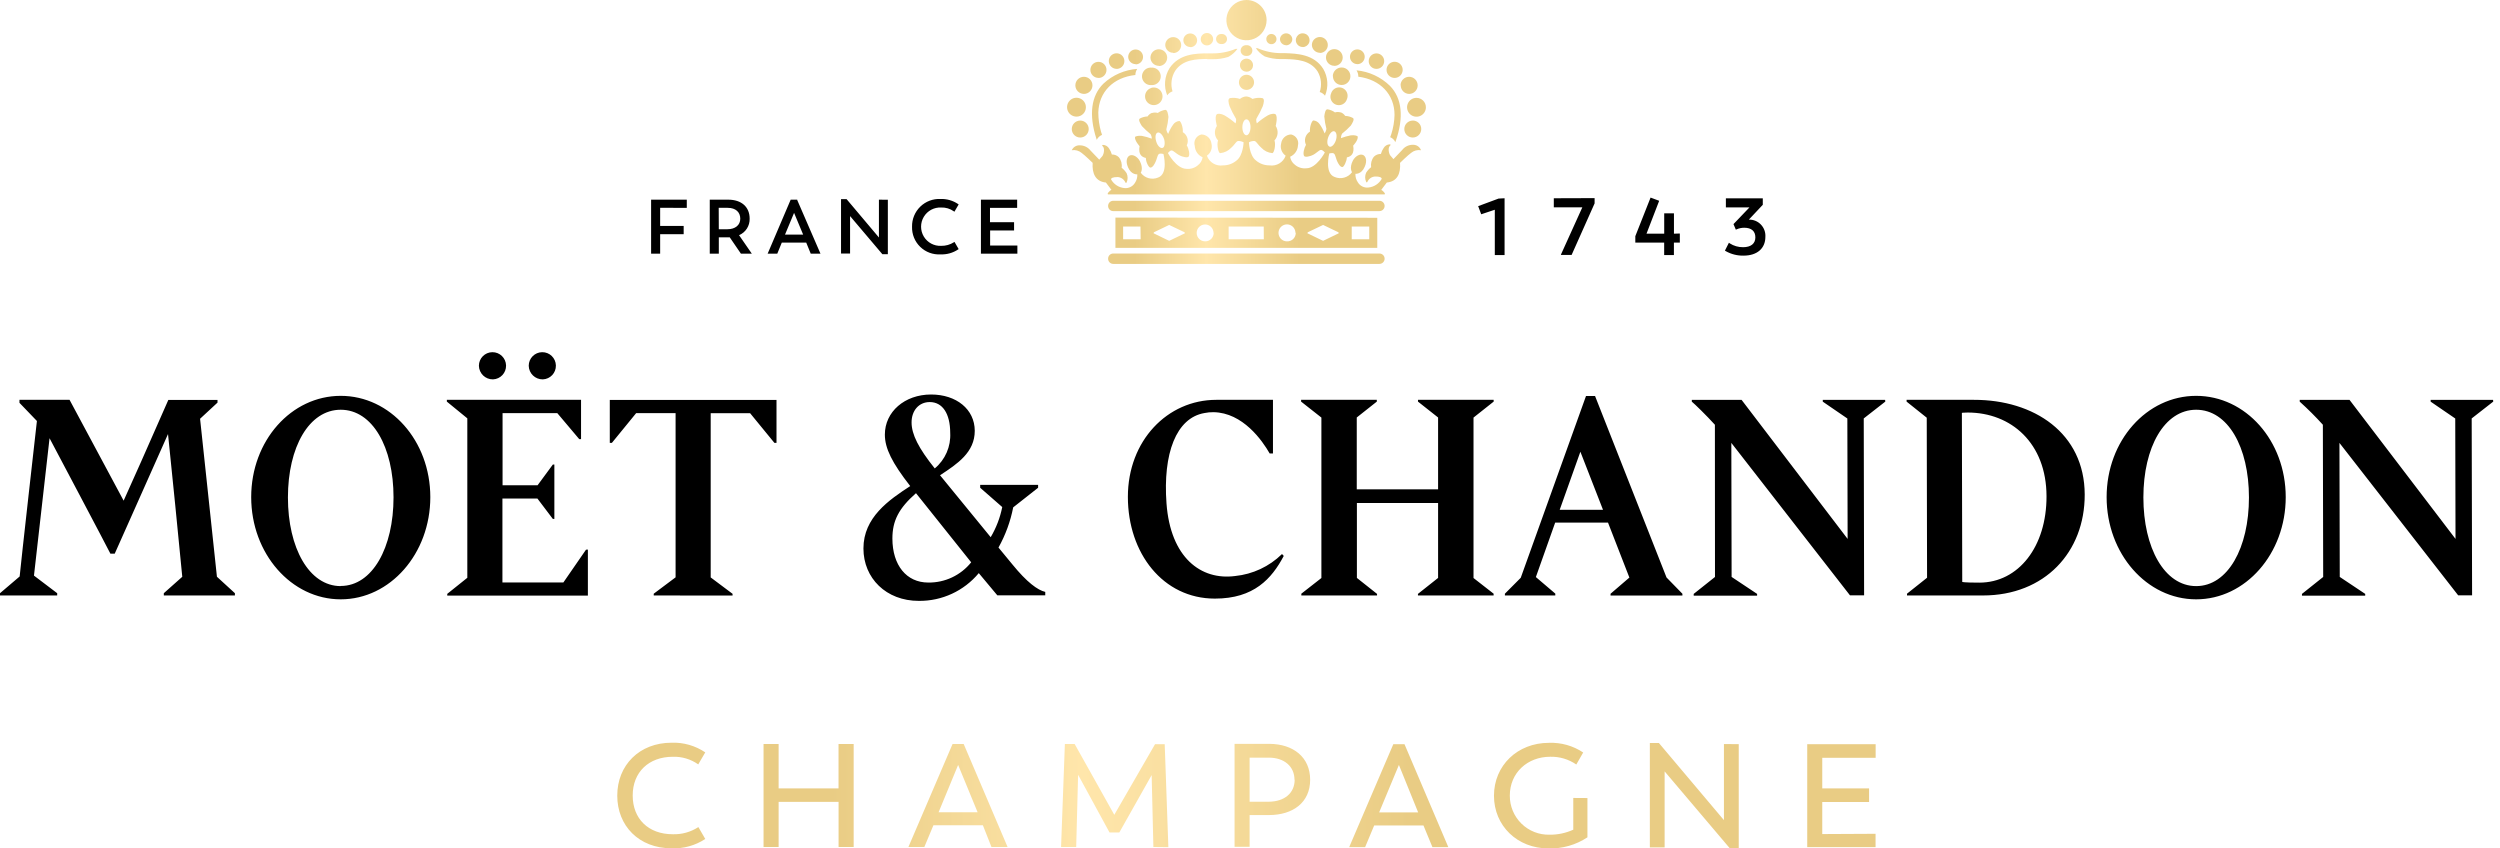 <?xml version="1.0" encoding="UTF-8"?> <svg xmlns="http://www.w3.org/2000/svg" width="165" height="56" viewBox="0 0 165 56" fill="none"> <path fill-rule="evenodd" clip-rule="evenodd" d="M44.326 49.019C42.195 49.019 40.739 50.507 40.739 52.51C40.739 54.501 42.165 55.988 44.326 55.988C45.112 56.02 45.889 55.805 46.547 55.372L46.093 54.587C45.591 54.914 45.002 55.079 44.404 55.06C42.79 55.06 41.758 54.039 41.758 52.501C41.758 50.962 42.82 49.947 44.404 49.947C45.003 49.927 45.593 50.103 46.084 50.45L46.547 49.657C45.892 49.214 45.115 48.991 44.326 49.019ZM56.342 55.901V49.105H55.343V52.036H51.389V49.105H50.394V55.901H51.389V52.925H55.346V55.901H56.342ZM64.871 54.469H61.605L61.007 55.901H59.955L62.869 49.105H63.604L66.5 55.901H65.436L64.871 54.469ZM64.523 53.611H61.946L63.237 50.486L64.523 53.611ZM76.123 55.901L76.009 51.156L73.875 54.943H73.229L71.155 51.135L71.029 55.901H70.031L70.282 49.105H70.928L73.543 53.778L76.233 49.117H76.87L77.112 55.913L76.123 55.901ZM83.747 53.794C85.34 53.794 86.47 52.962 86.47 51.465C86.47 49.977 85.361 49.106 83.786 49.094H81.481V55.889H82.474V53.794H83.747ZM85.436 51.465C85.436 50.585 84.761 50.004 83.739 50.004H82.474V52.914H83.739C84.785 52.905 85.448 52.337 85.448 51.456L85.436 51.465ZM90.696 54.479H93.948L94.54 55.91H95.589L92.696 49.115H91.96L89.046 55.91H90.098L90.696 54.479ZM91.022 53.62H93.599L92.328 50.486L91.022 53.62ZM104.771 55.263V52.671L103.836 52.665V54.76C103.345 54.983 102.812 55.096 102.273 55.09C101.579 55.108 100.908 54.844 100.413 54.357C99.919 53.871 99.642 53.203 99.648 52.509C99.648 51 100.817 49.946 102.312 49.946C102.926 49.929 103.53 50.108 104.036 50.458L104.49 49.665C103.823 49.219 103.032 48.996 102.231 49.027C100.139 49.027 98.602 50.536 98.602 52.518C98.602 54.5 100.139 55.997 102.204 55.997C103.115 56.022 104.011 55.766 104.771 55.263ZM114.757 49.115V56H114.178L109.865 50.911V55.928H108.89V49.04H109.488L113.78 54.129V49.106L114.757 49.115ZM123.787 55.91V55.03L120.269 55.048V52.932H123.359V52.034H120.269V50.013H123.793V49.115H119.277V55.91H123.787Z" fill="url(#paint0_linear_1684_7194)"></path> <path fill-rule="evenodd" clip-rule="evenodd" d="M33.4 24.12C33.412 24.611 33.027 25.021 32.537 25.039C32.033 25.046 31.619 24.645 31.607 24.141C31.608 23.649 32.002 23.25 32.493 23.244C32.984 23.238 33.388 23.628 33.4 24.12ZM36.689 24.12C36.701 24.611 36.316 25.021 35.826 25.039C35.322 25.046 34.907 24.645 34.896 24.141C34.896 23.649 35.291 23.25 35.782 23.244C36.273 23.238 36.677 23.628 36.689 24.12ZM38.8 36.272V39.31H29.519V39.194L30.843 38.134V27.611L29.492 26.506V26.389H38.349V28.982H38.229L36.782 27.267H33.169V32.029H35.479L36.489 30.658H36.588V34.251H36.489L35.47 32.904H33.16V38.442H37.183L38.677 36.278L38.8 36.272ZM123.007 27.617L124.43 26.506L124.418 26.393H120.303V26.509L121.925 27.62L121.943 35.568L114.946 26.393H111.659V26.509C111.853 26.665 112.615 27.408 113.183 28.033L113.189 38.08L111.784 39.197V39.313H115.969V39.197L114.286 38.077L114.268 29.231L122.099 39.293H123.031L123.007 27.617ZM164.554 26.506L163.131 27.617L163.158 39.293H162.24L154.403 29.231L154.424 38.077L156.104 39.197V39.313H151.929V39.197L153.33 38.08L153.309 28.033C152.827 27.499 152.317 26.991 151.782 26.509V26.393H155.07L162.064 35.568L162.046 27.62L160.423 26.509V26.393H164.542L164.554 26.506ZM94.914 27.554V32.296H89.546V27.554L90.87 26.506V26.389H85.873V26.506L87.212 27.56V38.149L85.888 39.184V39.301H90.885V39.197L89.555 38.143V33.197H94.914V38.143L93.584 39.197V39.301H98.579V39.184L97.252 38.149V27.56L98.582 26.506V26.389H93.587V26.506L94.914 27.554ZM130.277 26.389H125.835V26.506L127.165 27.569L127.186 38.131L125.862 39.184V39.301H130.871C134.951 39.301 137.6 36.442 137.591 32.64C137.582 28.578 134.237 26.381 130.277 26.389ZM129.508 38.406C129.508 38.406 129.564 38.454 130.634 38.454C133.229 38.454 135.079 36.068 135.07 32.754C135.064 29.245 132.736 27.227 129.866 27.227C129.484 27.23 129.484 27.251 129.484 27.251L129.508 38.406ZM102.65 39.301H99.323V39.185L100.369 38.134L104.676 26.138H105.274L109.99 38.113L111.039 39.188V39.304H106.296V39.188L107.539 38.119L106.129 34.493H102.641L101.367 38.086L102.65 39.179V39.301ZM104.305 29.814L105.799 33.649H102.939L104.305 29.814ZM22.488 38.683C20.396 38.683 19.003 36.156 19.003 32.833C19.003 29.51 20.396 27.043 22.488 27.043C24.58 27.043 25.973 29.507 25.973 32.824C25.973 36.141 24.58 38.674 22.488 38.674V38.683ZM16.579 32.811C16.579 29.084 19.224 26.126 22.488 26.126C25.755 26.126 28.401 29.084 28.401 32.811C28.401 36.538 25.752 39.556 22.488 39.556C19.224 39.556 16.579 36.538 16.579 32.811ZM144.946 38.683C142.853 38.683 141.463 36.156 141.463 32.833C141.463 29.51 142.853 27.043 144.946 27.043C147.038 27.043 148.431 29.507 148.431 32.833C148.431 36.159 147.038 38.683 144.946 38.683ZM139.037 32.811C139.037 29.084 141.682 26.126 144.946 26.126C148.213 26.126 150.858 29.084 150.858 32.811C150.858 36.538 148.21 39.556 144.946 39.556C141.682 39.556 139.037 36.538 139.037 32.811ZM84.611 36.565L84.728 36.691C83.938 38.188 82.761 39.511 80.181 39.508C76.759 39.508 74.442 36.514 74.44 32.799C74.437 29.084 77.052 26.389 80.274 26.389H84.016V29.928H83.798C83.314 29.081 82.031 27.234 80.089 27.204C79.888 27.201 79.688 27.22 79.491 27.261C77.626 27.584 76.747 29.928 76.989 33.227C77.252 36.801 79.261 38.316 81.52 38.017C82.682 37.9 83.769 37.391 84.605 36.574L84.611 36.565ZM65.9 36.138L66.823 37.258C67.768 38.419 68.482 38.949 68.987 39.066V39.29H65.822L64.6 37.826C63.623 39.001 62.171 39.674 60.645 39.658C58.481 39.661 56.987 38.153 56.987 36.201C56.984 34.15 58.667 32.998 60.075 32.081C58.873 30.543 58.401 29.585 58.401 28.687C58.398 27.178 59.71 26.037 61.452 26.037C63.117 26.037 64.331 27.01 64.334 28.432C64.337 29.854 63.183 30.618 62.065 31.351L62.041 31.366L65.386 35.455C65.75 34.839 66.008 34.166 66.148 33.465L64.692 32.192V32.001H68.515V32.192L66.871 33.486C66.69 34.416 66.362 35.311 65.9 36.138ZM61.362 26.536C62.205 26.536 62.711 27.293 62.714 28.569C62.765 29.469 62.387 30.34 61.694 30.916C60.624 29.581 60.167 28.671 60.164 27.886C60.161 27.102 60.645 26.536 61.362 26.536ZM58.898 35.544C58.901 37.31 59.83 38.448 61.262 38.448C62.362 38.465 63.409 37.972 64.098 37.113L60.455 32.55C59.319 33.55 58.898 34.37 58.898 35.544ZM43.146 39.301V39.185L44.589 38.104V27.267H41.986L40.384 29.23H40.246V26.395H51.249V29.23H51.111L49.509 27.273H46.906V38.11L48.349 39.191V39.307L43.146 39.301ZM15.504 39.301V39.152L14.317 38.065C14.306 37.911 14.005 35.115 13.719 32.453C13.47 30.134 13.232 27.916 13.205 27.638L14.356 26.572V26.395H11.11C9.923 29.108 8.495 32.32 8.16 33.044L4.591 26.389H1.285V26.587L2.436 27.785C2.436 27.785 1.363 37.295 1.297 38.047L0 39.152V39.301H3.775V39.152L2.242 37.99L3.27 28.922C3.27 28.922 7.167 36.281 7.287 36.544H7.571C7.669 36.322 8.122 35.308 8.672 34.075C9.666 31.849 10.977 28.911 11.089 28.647C11.134 29.015 12.01 37.742 12.03 38.068L10.811 39.152V39.301H15.504Z" fill="black"></path> <path fill-rule="evenodd" clip-rule="evenodd" d="M110.481 15.423V14.079H109.838V15.423H108.669L109.5 13.268V13.25L108.938 13.04L107.931 15.588V16.01H109.835V16.836H110.478V16.01H110.869V15.411L110.481 15.423ZM102.551 13.684V13.085L105.244 13.076V13.094V13.423L103.726 16.827H103.023V16.8L104.434 13.684H102.551ZM99.302 16.836V13.085L98.905 13.106L97.575 13.6H97.557L97.76 14.142L98.657 13.843V16.836H99.302ZM116.344 13.516L115.424 14.495C115.723 14.486 116.013 14.605 116.22 14.822C116.428 15.039 116.535 15.333 116.515 15.632C116.515 16.399 115.968 16.872 115.071 16.872C114.659 16.88 114.252 16.776 113.893 16.572L113.846 16.54L114.109 16.019L114.168 16.064C114.43 16.232 114.736 16.319 115.047 16.315C115.555 16.315 115.854 16.081 115.854 15.668C115.854 15.255 115.594 15.031 115.119 15.031C114.949 15.031 114.781 15.065 114.626 15.133L114.566 15.159L114.41 14.791L115.463 13.69H113.908V13.091H116.344V13.516ZM45.328 13.72V13.178H42.973V16.743H43.57V15.459H45.122V14.911H43.57V13.714L45.328 13.72ZM48.901 16.743H49.621L48.778 15.522C49.213 15.338 49.491 14.905 49.477 14.432C49.477 13.657 48.937 13.178 48.064 13.178H46.844V16.74H47.442V15.666H48.165L48.901 16.743ZM47.441 15.13H48.009C48.526 15.13 48.858 14.857 48.858 14.432C48.858 14.007 48.559 13.717 48.032 13.717H47.435L47.441 15.13ZM53.509 16.743H54.152L52.618 13.205V13.178H52.185L50.69 16.683L50.663 16.743H51.3L51.599 16.01H53.21L53.509 16.743ZM52.409 14.049L51.811 15.483H53.007L52.409 14.049ZM58.009 15.675V13.178L58.598 13.184V16.777H58.236L56.105 14.262V16.735H55.508V13.143H55.875L58.009 15.675ZM62.957 15.989C62.707 16.15 62.414 16.232 62.117 16.226C61.651 16.248 61.211 16.012 60.971 15.612C60.731 15.211 60.731 14.711 60.971 14.31C61.211 13.909 61.651 13.673 62.117 13.696C62.414 13.684 62.706 13.772 62.948 13.944L62.99 13.975L63.271 13.492L63.238 13.469C62.897 13.236 62.49 13.119 62.078 13.133C61.581 13.108 61.096 13.291 60.739 13.638C60.383 13.985 60.185 14.464 60.195 14.962C60.18 15.462 60.375 15.945 60.734 16.292C61.092 16.64 61.58 16.82 62.078 16.789C62.489 16.806 62.896 16.692 63.238 16.462L63.271 16.441L62.996 15.965L62.957 15.989ZM65.348 15.211V16.204H67.147V16.743H64.741V13.178H67.132V13.72H65.339V14.666H66.929V15.211H65.348Z" fill="black"></path> <path fill-rule="evenodd" clip-rule="evenodd" d="M82.778 2.556C83.274 2.35 83.596 1.864 83.595 1.326V1.311C83.585 0.584 82.994 -6.63908e-05 82.268 5.65877e-09C81.731 5.65877e-09 81.247 0.324 81.042 0.821C80.837 1.318 80.951 1.89 81.331 2.27C81.711 2.65 82.282 2.763 82.778 2.556ZM79.662 2.999C79.888 2.994 80.068 2.809 80.068 2.583C80.065 2.356 79.879 2.176 79.654 2.178C79.428 2.181 79.247 2.366 79.249 2.592C79.251 2.819 79.436 3 79.662 2.999ZM79.01 2.658C79.012 2.905 78.817 3.109 78.57 3.117V3.102C78.448 3.107 78.328 3.06 78.24 2.975C78.151 2.889 78.101 2.771 78.101 2.647C78.109 2.4 78.313 2.205 78.56 2.208C78.807 2.21 79.007 2.41 79.01 2.658ZM80.935 2.751C80.868 2.858 80.747 2.919 80.621 2.907C80.496 2.919 80.374 2.858 80.308 2.751C80.241 2.644 80.241 2.508 80.308 2.401C80.374 2.293 80.496 2.233 80.621 2.245C80.747 2.233 80.868 2.293 80.935 2.401C81.001 2.508 81.001 2.644 80.935 2.751ZM71.535 6.199C71.847 6.201 72.101 5.949 72.103 5.637C72.104 5.324 71.853 5.069 71.541 5.068C71.229 5.066 70.975 5.318 70.973 5.631C70.973 5.939 71.219 6.19 71.526 6.196L71.535 6.199ZM71.669 7.077C71.67 6.825 71.519 6.596 71.287 6.499C71.054 6.402 70.786 6.455 70.608 6.634C70.43 6.812 70.377 7.081 70.474 7.314C70.571 7.547 70.799 7.698 71.05 7.697C71.215 7.698 71.373 7.633 71.489 7.516C71.605 7.4 71.67 7.242 71.669 7.077ZM73.475 13.251H91.044C91.233 13.252 91.385 13.406 91.385 13.595C91.383 13.782 91.231 13.933 91.044 13.933H73.475C73.385 13.935 73.298 13.9 73.234 13.836C73.169 13.772 73.134 13.685 73.135 13.595C73.134 13.504 73.169 13.416 73.233 13.351C73.297 13.287 73.384 13.251 73.475 13.251ZM91.044 17.418C91.233 17.416 91.385 17.262 91.385 17.073C91.385 16.885 91.232 16.732 91.044 16.732H73.475C73.385 16.731 73.297 16.767 73.233 16.831C73.169 16.895 73.134 16.983 73.135 17.073C73.134 17.164 73.169 17.252 73.233 17.317C73.297 17.381 73.384 17.418 73.475 17.418H91.044ZM71.296 9.077C70.987 9.077 70.737 8.826 70.737 8.517V8.514C70.738 8.206 70.988 7.957 71.296 7.957C71.604 7.957 71.855 8.208 71.855 8.517C71.855 8.826 71.604 9.077 71.296 9.077ZM75.97 5.811C75.747 5.884 75.591 6.086 75.575 6.32C75.559 6.555 75.687 6.776 75.898 6.879C76.109 6.982 76.361 6.947 76.536 6.79C76.71 6.633 76.773 6.385 76.693 6.164C76.646 6.02 76.542 5.901 76.406 5.833C76.271 5.766 76.113 5.755 75.97 5.805V5.811ZM73.029 4.614C73.029 4.908 72.791 5.147 72.497 5.147V5.141C72.206 5.141 71.968 4.906 71.965 4.614C71.965 4.32 72.203 4.081 72.497 4.081C72.791 4.081 73.029 4.32 73.029 4.614ZM73.692 4.548C73.9 4.549 74.088 4.424 74.169 4.232C74.249 4.04 74.206 3.818 74.059 3.67C73.913 3.522 73.691 3.477 73.499 3.557C73.306 3.636 73.181 3.824 73.181 4.033C73.184 4.314 73.411 4.541 73.692 4.545V4.548ZM75.403 3.947C75.327 4.13 75.147 4.25 74.948 4.248V4.233C74.685 4.232 74.47 4.023 74.461 3.76C74.46 3.561 74.579 3.381 74.762 3.304C74.945 3.228 75.157 3.269 75.298 3.41C75.438 3.551 75.48 3.763 75.403 3.947ZM75.99 5.616C76.206 5.632 76.412 5.525 76.525 5.341C76.637 5.156 76.637 4.924 76.525 4.739C76.412 4.554 76.206 4.448 75.99 4.464C75.775 4.448 75.569 4.554 75.457 4.739C75.344 4.924 75.344 5.156 75.457 5.341C75.569 5.525 75.775 5.632 75.99 5.616ZM77.035 3.805C77.035 4.111 76.787 4.359 76.482 4.359V4.344C76.182 4.344 75.937 4.105 75.929 3.805C75.929 3.5 76.177 3.252 76.482 3.252C76.787 3.252 77.035 3.5 77.035 3.805ZM77.433 3.503C77.723 3.503 77.959 3.267 77.959 2.976C77.959 2.685 77.723 2.449 77.433 2.449C77.142 2.449 76.906 2.685 76.906 2.976C76.916 3.26 77.149 3.485 77.433 3.485V3.503ZM93.728 7.655C93.96 7.558 94.111 7.33 94.109 7.078C94.108 6.735 93.83 6.458 93.488 6.458C93.236 6.458 93.009 6.61 92.913 6.843C92.817 7.076 92.871 7.344 93.049 7.522C93.228 7.7 93.496 7.752 93.728 7.655ZM93.243 7.958C92.935 7.958 92.684 8.208 92.684 8.517C92.684 8.827 92.935 9.077 93.243 9.077C93.552 9.077 93.802 8.827 93.802 8.517C93.804 8.368 93.746 8.224 93.641 8.119C93.535 8.013 93.392 7.954 93.243 7.955V7.958ZM93.003 5.068C92.692 5.067 92.438 5.319 92.436 5.631L92.448 5.628C92.445 5.938 92.692 6.193 93.001 6.199C93.313 6.199 93.566 5.947 93.566 5.635C93.567 5.323 93.315 5.069 93.003 5.068ZM91.512 4.61C91.512 4.394 91.643 4.199 91.842 4.117C92.042 4.035 92.271 4.082 92.423 4.236C92.574 4.389 92.618 4.619 92.534 4.818C92.45 5.017 92.254 5.145 92.038 5.143C91.898 5.142 91.763 5.085 91.664 4.985C91.565 4.884 91.511 4.748 91.512 4.607V4.61ZM90.849 3.523C90.567 3.522 90.336 3.75 90.335 4.032V4.029C90.333 4.166 90.386 4.297 90.481 4.394C90.576 4.491 90.707 4.546 90.843 4.547C91.125 4.549 91.355 4.321 91.357 4.038C91.359 3.756 91.131 3.525 90.849 3.523ZM89.59 4.236C89.858 4.232 90.073 4.013 90.071 3.744C90.069 3.475 89.85 3.259 89.582 3.26C89.314 3.261 89.097 3.479 89.097 3.748C89.1 4.018 89.32 4.234 89.59 4.233V4.236ZM83.776 2.889C83.651 2.834 83.571 2.708 83.575 2.571V2.568C83.58 2.384 83.732 2.238 83.916 2.241C84.053 2.243 84.176 2.327 84.226 2.454C84.277 2.582 84.246 2.728 84.147 2.823C84.049 2.918 83.902 2.945 83.776 2.889ZM87.854 6.163C87.772 6.353 87.802 6.573 87.932 6.733C88.061 6.894 88.269 6.97 88.472 6.93C88.674 6.89 88.838 6.742 88.897 6.544C88.978 6.354 88.948 6.135 88.819 5.974C88.689 5.813 88.482 5.737 88.279 5.777C88.077 5.817 87.913 5.966 87.854 6.163ZM88.553 5.61C88.234 5.611 87.975 5.354 87.974 5.035L87.965 5.029C87.966 4.875 88.029 4.728 88.139 4.62C88.249 4.512 88.397 4.453 88.551 4.454C88.869 4.454 89.127 4.712 89.127 5.031C89.128 5.35 88.871 5.609 88.553 5.61ZM88.066 4.349C88.371 4.349 88.619 4.101 88.619 3.796C88.619 3.49 88.371 3.242 88.066 3.242C87.761 3.242 87.513 3.49 87.513 3.796C87.516 4.099 87.763 4.343 88.066 4.343V4.349ZM87.636 2.97C87.635 3.261 87.4 3.496 87.11 3.496V3.484C86.824 3.481 86.591 3.252 86.584 2.966C86.585 2.676 86.821 2.441 87.112 2.442C87.402 2.444 87.636 2.68 87.636 2.97ZM85.975 3.108C86.159 3.109 86.326 2.999 86.397 2.829C86.468 2.659 86.43 2.463 86.3 2.332C86.171 2.201 85.975 2.162 85.805 2.232C85.635 2.302 85.524 2.468 85.524 2.653C85.525 2.901 85.727 3.102 85.975 3.102V3.108ZM85.293 2.576C85.294 2.803 85.113 2.988 84.886 2.992V2.986C84.661 2.984 84.478 2.801 84.477 2.576C84.495 2.363 84.672 2.2 84.885 2.2C85.097 2.2 85.275 2.363 85.293 2.576ZM82.268 4.736C82.444 4.736 82.602 4.63 82.669 4.467C82.736 4.305 82.698 4.118 82.573 3.994C82.449 3.87 82.262 3.834 82.1 3.902C81.938 3.97 81.834 4.129 81.835 4.305C81.84 4.541 82.032 4.73 82.268 4.73V4.736ZM82.768 5.434C82.768 5.71 82.545 5.934 82.269 5.934C81.993 5.934 81.77 5.71 81.77 5.434C81.77 5.158 81.993 4.934 82.269 4.934C82.545 4.934 82.768 5.158 82.768 5.434ZM82.268 3.691C82.402 3.704 82.532 3.639 82.603 3.524C82.674 3.409 82.674 3.264 82.603 3.149C82.532 3.034 82.402 2.97 82.268 2.982C82.134 2.97 82.004 3.034 81.933 3.149C81.862 3.264 81.862 3.409 81.933 3.524C82.004 3.639 82.134 3.704 82.268 3.691ZM93.781 9.915C93.549 9.876 93.311 9.941 93.13 10.092C92.921 10.242 92.403 10.748 92.403 10.748C92.454 11.46 92.218 11.981 91.528 12.047L91.163 12.532C91.28 12.586 91.501 12.831 91.363 12.831H73.149C73.011 12.831 73.236 12.571 73.355 12.532L72.99 12.047C72.303 11.981 72.067 11.448 72.115 10.748C72.115 10.748 71.597 10.242 71.388 10.092C71.207 9.941 70.969 9.876 70.737 9.915C70.828 9.71 71.035 9.581 71.26 9.592C71.54 9.589 71.805 9.718 71.977 9.939C72.213 10.179 72.551 10.538 72.551 10.538L72.769 10.287C72.85 10.161 72.937 9.784 72.769 9.643C72.718 9.598 72.751 9.562 72.796 9.562C72.963 9.567 73.115 9.657 73.2 9.802C73.282 9.922 73.344 10.056 73.382 10.197C73.552 10.191 73.717 10.255 73.839 10.373C73.999 10.568 74.068 10.822 74.028 11.071C74.158 11.172 74.271 11.296 74.359 11.436C74.444 11.627 74.444 11.844 74.359 12.035C74.338 12.083 74.294 12.092 74.273 12.035C74.182 11.835 73.989 11.7 73.77 11.685C73.445 11.685 73.322 11.754 73.331 11.843C73.512 12.164 73.838 12.376 74.204 12.412C74.487 12.446 74.763 12.31 74.909 12.065C75.02 11.9 75.074 11.703 75.062 11.505C75.062 11.505 74.67 11.559 74.449 11.041C74.273 10.634 74.383 10.361 74.545 10.272C74.751 10.161 75.077 10.332 75.232 10.637C75.486 11.14 75.289 11.4 75.289 11.4C75.551 11.759 76.025 11.891 76.434 11.718C77.13 11.469 76.789 10.164 76.789 10.164C76.789 10.164 76.589 10.104 76.49 10.164C76.429 10.201 76.395 10.309 76.356 10.436C76.332 10.511 76.307 10.593 76.272 10.67C76.204 10.822 76.081 11.062 75.925 11.062C75.821 11.062 75.627 10.706 75.627 10.424C75.346 10.367 75.118 10.182 75.211 9.646C75.211 9.646 74.876 9.278 74.912 9.047C74.912 9.011 75.101 8.933 75.37 8.969C75.59 9.012 75.807 9.073 76.018 9.152C76.018 9.047 75.99 8.944 75.938 8.853C75.734 8.689 75.542 8.511 75.364 8.32C75.256 8.149 75.109 7.901 75.229 7.823C75.387 7.739 75.562 7.692 75.74 7.685C75.807 7.581 75.904 7.501 76.018 7.455H76.048C76.167 7.419 76.294 7.419 76.413 7.455C76.558 7.35 76.726 7.28 76.903 7.251C77.046 7.233 77.094 7.52 77.118 7.721C77.096 7.997 77.049 8.271 76.978 8.538C76.993 8.647 77.035 8.749 77.1 8.838C77.183 8.62 77.293 8.413 77.429 8.224C77.523 8.085 77.675 7.997 77.841 7.984C77.937 8.005 78.09 8.389 78.066 8.724C78.366 8.902 78.479 9.281 78.326 9.595C78.454 9.796 78.55 10.194 78.448 10.338C78.388 10.421 78.081 10.382 77.806 10.23C77.723 10.184 77.646 10.125 77.577 10.072C77.477 9.996 77.391 9.93 77.324 9.93C77.211 9.93 77.082 10.101 77.082 10.101C77.082 10.101 77.632 11.134 78.305 11.143C78.584 11.173 78.863 11.084 79.073 10.897C79.236 10.771 79.344 10.585 79.372 10.379C79.072 10.249 78.872 9.961 78.855 9.634C78.806 9.474 78.826 9.301 78.91 9.157C78.994 9.012 79.134 8.91 79.297 8.874C79.634 8.882 79.915 9.137 79.955 9.472C80.034 9.776 79.914 10.097 79.656 10.275C79.81 10.717 80.257 10.986 80.72 10.915C81.048 10.918 81.367 10.803 81.617 10.589C82.05 10.26 82.077 9.391 82.077 9.391C81.964 9.332 81.839 9.302 81.712 9.305C81.635 9.318 81.568 9.403 81.487 9.505C81.424 9.584 81.354 9.673 81.264 9.748C81.073 9.953 80.813 10.081 80.534 10.107C80.409 10.107 80.292 9.547 80.391 9.269C80.146 9.007 80.114 8.611 80.313 8.314C80.313 8.314 80.149 7.733 80.295 7.553C80.34 7.502 80.513 7.464 80.815 7.613C81.075 7.765 81.32 7.943 81.545 8.143C81.545 8.143 81.622 7.919 81.563 7.817C81.407 7.557 81.269 7.287 81.15 7.008C81.084 6.805 81.013 6.506 81.189 6.473C81.406 6.44 81.627 6.459 81.835 6.529C81.951 6.433 82.096 6.375 82.247 6.365C82.398 6.375 82.543 6.433 82.66 6.529C82.867 6.459 83.089 6.44 83.305 6.473C83.482 6.506 83.41 6.805 83.344 7.008C83.225 7.287 83.087 7.557 82.932 7.817C82.872 7.919 82.95 8.143 82.95 8.143C83.174 7.943 83.419 7.765 83.679 7.613C83.978 7.464 84.157 7.502 84.196 7.553C84.345 7.733 84.196 8.314 84.196 8.314C84.392 8.613 84.359 9.007 84.115 9.269C84.214 9.547 84.097 10.098 83.972 10.107C83.693 10.082 83.434 9.954 83.245 9.748C83.153 9.672 83.08 9.582 83.016 9.502C82.936 9.401 82.869 9.318 82.794 9.305C82.667 9.302 82.542 9.332 82.429 9.391C82.429 9.391 82.456 10.257 82.89 10.589C83.139 10.803 83.458 10.919 83.786 10.915C84.25 10.986 84.698 10.717 84.853 10.275C84.595 10.097 84.476 9.776 84.555 9.472C84.596 9.137 84.875 8.883 85.212 8.874C85.369 8.908 85.506 9.004 85.591 9.14C85.677 9.276 85.704 9.441 85.666 9.598C85.649 9.925 85.449 10.213 85.149 10.344C85.177 10.549 85.285 10.735 85.448 10.861C85.659 11.049 85.939 11.138 86.219 11.107C86.892 11.107 87.439 10.065 87.439 10.065C87.439 10.065 87.31 9.906 87.197 9.894C87.126 9.887 87.034 9.959 86.927 10.043L86.927 10.043L86.927 10.043C86.861 10.094 86.79 10.15 86.716 10.194C86.441 10.346 86.136 10.385 86.076 10.302C85.971 10.158 86.076 9.76 86.195 9.559C86.042 9.245 86.156 8.866 86.456 8.688C86.429 8.353 86.584 7.969 86.68 7.948C86.847 7.961 86.999 8.049 87.092 8.188C87.228 8.377 87.338 8.584 87.421 8.802C87.486 8.713 87.528 8.611 87.543 8.502C87.472 8.235 87.425 7.961 87.403 7.685C87.427 7.484 87.475 7.197 87.621 7.215C87.797 7.245 87.964 7.315 88.108 7.419C88.227 7.383 88.354 7.383 88.473 7.419H88.503C88.616 7.466 88.713 7.546 88.781 7.649C88.96 7.656 89.134 7.703 89.292 7.787C89.412 7.865 89.265 8.113 89.157 8.284C88.98 8.477 88.787 8.655 88.581 8.817C88.53 8.908 88.503 9.011 88.503 9.116C88.714 9.038 88.931 8.976 89.152 8.933C89.421 8.897 89.6 8.975 89.609 9.011C89.654 9.254 89.31 9.61 89.31 9.61C89.403 10.146 89.175 10.332 88.894 10.388C88.877 10.67 88.691 11.026 88.596 11.026C88.443 11.026 88.318 10.787 88.249 10.634C88.216 10.56 88.192 10.48 88.169 10.406C88.128 10.277 88.094 10.164 88.031 10.128C87.932 10.071 87.732 10.128 87.732 10.128C87.732 10.128 87.391 11.433 88.088 11.682C88.497 11.855 88.972 11.724 89.235 11.364C89.235 11.364 89.035 11.104 89.289 10.601C89.445 10.302 89.77 10.125 89.977 10.236C90.138 10.325 90.251 10.598 90.072 11.005C89.851 11.523 89.459 11.469 89.459 11.469C89.448 11.668 89.502 11.865 89.615 12.029C89.759 12.274 90.035 12.411 90.317 12.376C90.684 12.34 91.01 12.128 91.193 11.807C91.193 11.718 91.076 11.643 90.754 11.649C90.534 11.663 90.34 11.798 90.249 11.999C90.228 12.056 90.183 12.047 90.165 11.999C90.079 11.809 90.079 11.591 90.165 11.4C90.252 11.26 90.363 11.136 90.494 11.035C90.456 10.786 90.524 10.533 90.682 10.338C90.804 10.219 90.969 10.156 91.139 10.161C91.178 10.02 91.239 9.886 91.322 9.766C91.406 9.622 91.558 9.531 91.725 9.526C91.773 9.526 91.806 9.562 91.752 9.607C91.579 9.748 91.665 10.125 91.752 10.251L91.967 10.502C91.967 10.502 92.305 10.143 92.541 9.903C92.711 9.679 92.978 9.55 93.258 9.556C93.488 9.549 93.697 9.687 93.781 9.9V9.915ZM76.401 8.751C76.541 8.703 76.73 8.889 76.822 9.162V9.147C76.906 9.422 76.876 9.712 76.736 9.76C76.595 9.808 76.407 9.649 76.314 9.35C76.221 9.051 76.26 8.799 76.401 8.751ZM82.534 8.4L82.534 8.393L82.534 8.385V8.4ZM82.534 8.393C82.532 8.097 82.413 7.876 82.265 7.876C82.115 7.876 81.996 8.11 81.996 8.4C81.996 8.691 82.115 8.927 82.265 8.927C82.413 8.927 82.532 8.68 82.534 8.393ZM88.165 9.269C88.072 9.544 87.884 9.727 87.74 9.682V9.667C87.6 9.619 87.561 9.359 87.654 9.083C87.746 8.808 87.938 8.607 88.078 8.67C88.219 8.733 88.257 8.993 88.165 9.269ZM79.67 3.907H80.041C80.388 3.912 80.733 3.862 81.063 3.757L81.096 3.742C81.323 3.612 81.519 3.436 81.673 3.224H81.562C81.06 3.431 80.521 3.533 79.978 3.523H79.733C78.929 3.523 77.829 3.55 77.192 4.496C76.856 5.035 76.798 5.704 77.037 6.293C77.122 6.169 77.245 6.076 77.387 6.029C77.247 5.574 77.31 5.081 77.56 4.676C78.069 3.913 78.99 3.901 79.668 3.892L79.676 3.892L79.67 3.907ZM87.451 6.317L87.442 6.337L87.454 6.322L87.451 6.317ZM87.332 4.541C87.649 5.082 87.693 5.74 87.451 6.317C87.363 6.201 87.241 6.116 87.102 6.074C87.254 5.622 87.203 5.126 86.961 4.715C86.474 3.954 85.544 3.921 84.869 3.9H84.501C84.153 3.899 83.808 3.84 83.479 3.727C83.468 3.722 83.458 3.716 83.449 3.709C83.225 3.575 83.032 3.395 82.884 3.179H82.992C83.49 3.396 84.027 3.508 84.57 3.508H84.627H84.815C85.616 3.538 86.716 3.58 87.332 4.541ZM74.933 4.964L74.933 4.95L74.945 4.949L74.933 4.964ZM74.933 4.95C74.935 4.807 74.979 4.667 75.058 4.547C74.227 4.607 73.44 4.949 72.829 5.517C72.013 6.317 71.851 7.577 72.365 9.164L72.386 9.23C72.456 9.081 72.58 8.964 72.733 8.903C72.733 8.884 72.725 8.863 72.711 8.823C72.701 8.795 72.687 8.756 72.67 8.703C72.552 8.288 72.49 7.859 72.488 7.427C72.524 6.072 73.475 5.107 74.933 4.95ZM92.093 9.388C92.028 9.235 91.905 9.115 91.752 9.053L91.827 8.849C91.957 8.439 92.029 8.013 92.039 7.583C92.039 6.238 91.106 5.248 89.648 5.062C89.652 4.914 89.612 4.767 89.531 4.643C90.362 4.722 91.14 5.083 91.737 5.667C92.535 6.484 92.666 7.747 92.114 9.322C92.093 9.352 92.093 9.388 92.093 9.388ZM90.9 14.373V16.358H73.618V14.361L90.9 14.373ZM74.126 14.951H75.271L75.283 15.792H74.126V14.951ZM78.167 15.37L78.215 15.346L77.166 14.846L76.126 15.346L76.173 15.37L76.126 15.391L77.166 15.896L78.215 15.391L78.167 15.37ZM79.534 14.815C79.841 14.814 80.09 15.062 80.092 15.369L80.104 15.354C80.109 15.507 80.051 15.655 79.944 15.764C79.836 15.873 79.689 15.932 79.536 15.929C79.229 15.929 78.981 15.68 78.98 15.373C78.98 15.066 79.228 14.816 79.534 14.815ZM83.406 14.951H81.09V15.792H83.412L83.406 14.951ZM85.154 14.852C85.363 14.939 85.499 15.143 85.499 15.37L85.52 15.355C85.525 15.509 85.466 15.659 85.357 15.768C85.248 15.877 85.098 15.935 84.944 15.93C84.717 15.931 84.513 15.795 84.425 15.586C84.338 15.377 84.385 15.136 84.544 14.975C84.704 14.814 84.945 14.766 85.154 14.852ZM88.321 15.37L88.368 15.346L87.325 14.846L86.279 15.346L86.327 15.37L86.279 15.391L87.325 15.896L88.368 15.391L88.321 15.37ZM89.214 14.951H90.371V15.792H89.214V14.951Z" fill="url(#paint1_linear_1684_7194)"></path> <defs> <linearGradient id="paint0_linear_1684_7194" x1="40.736" y1="55.996" x2="123.802" y2="55.996" gradientUnits="userSpaceOnUse"> <stop offset="0.17" stop-color="#E9CC84"></stop> <stop offset="0.37" stop-color="#FFE6AB"></stop> <stop offset="0.63" stop-color="#E9CC84"></stop> <stop offset="0.92" stop-color="#E9CC84"></stop> </linearGradient> <linearGradient id="paint1_linear_1684_7194" x1="70.859" y1="17.407" x2="94.54" y2="17.407" gradientUnits="userSpaceOnUse"> <stop offset="0.17" stop-color="#E9CC84"></stop> <stop offset="0.37" stop-color="#FFE6AB"></stop> <stop offset="0.63" stop-color="#E9CC84"></stop> <stop offset="0.92" stop-color="#E9CC84"></stop> </linearGradient> </defs> </svg> 